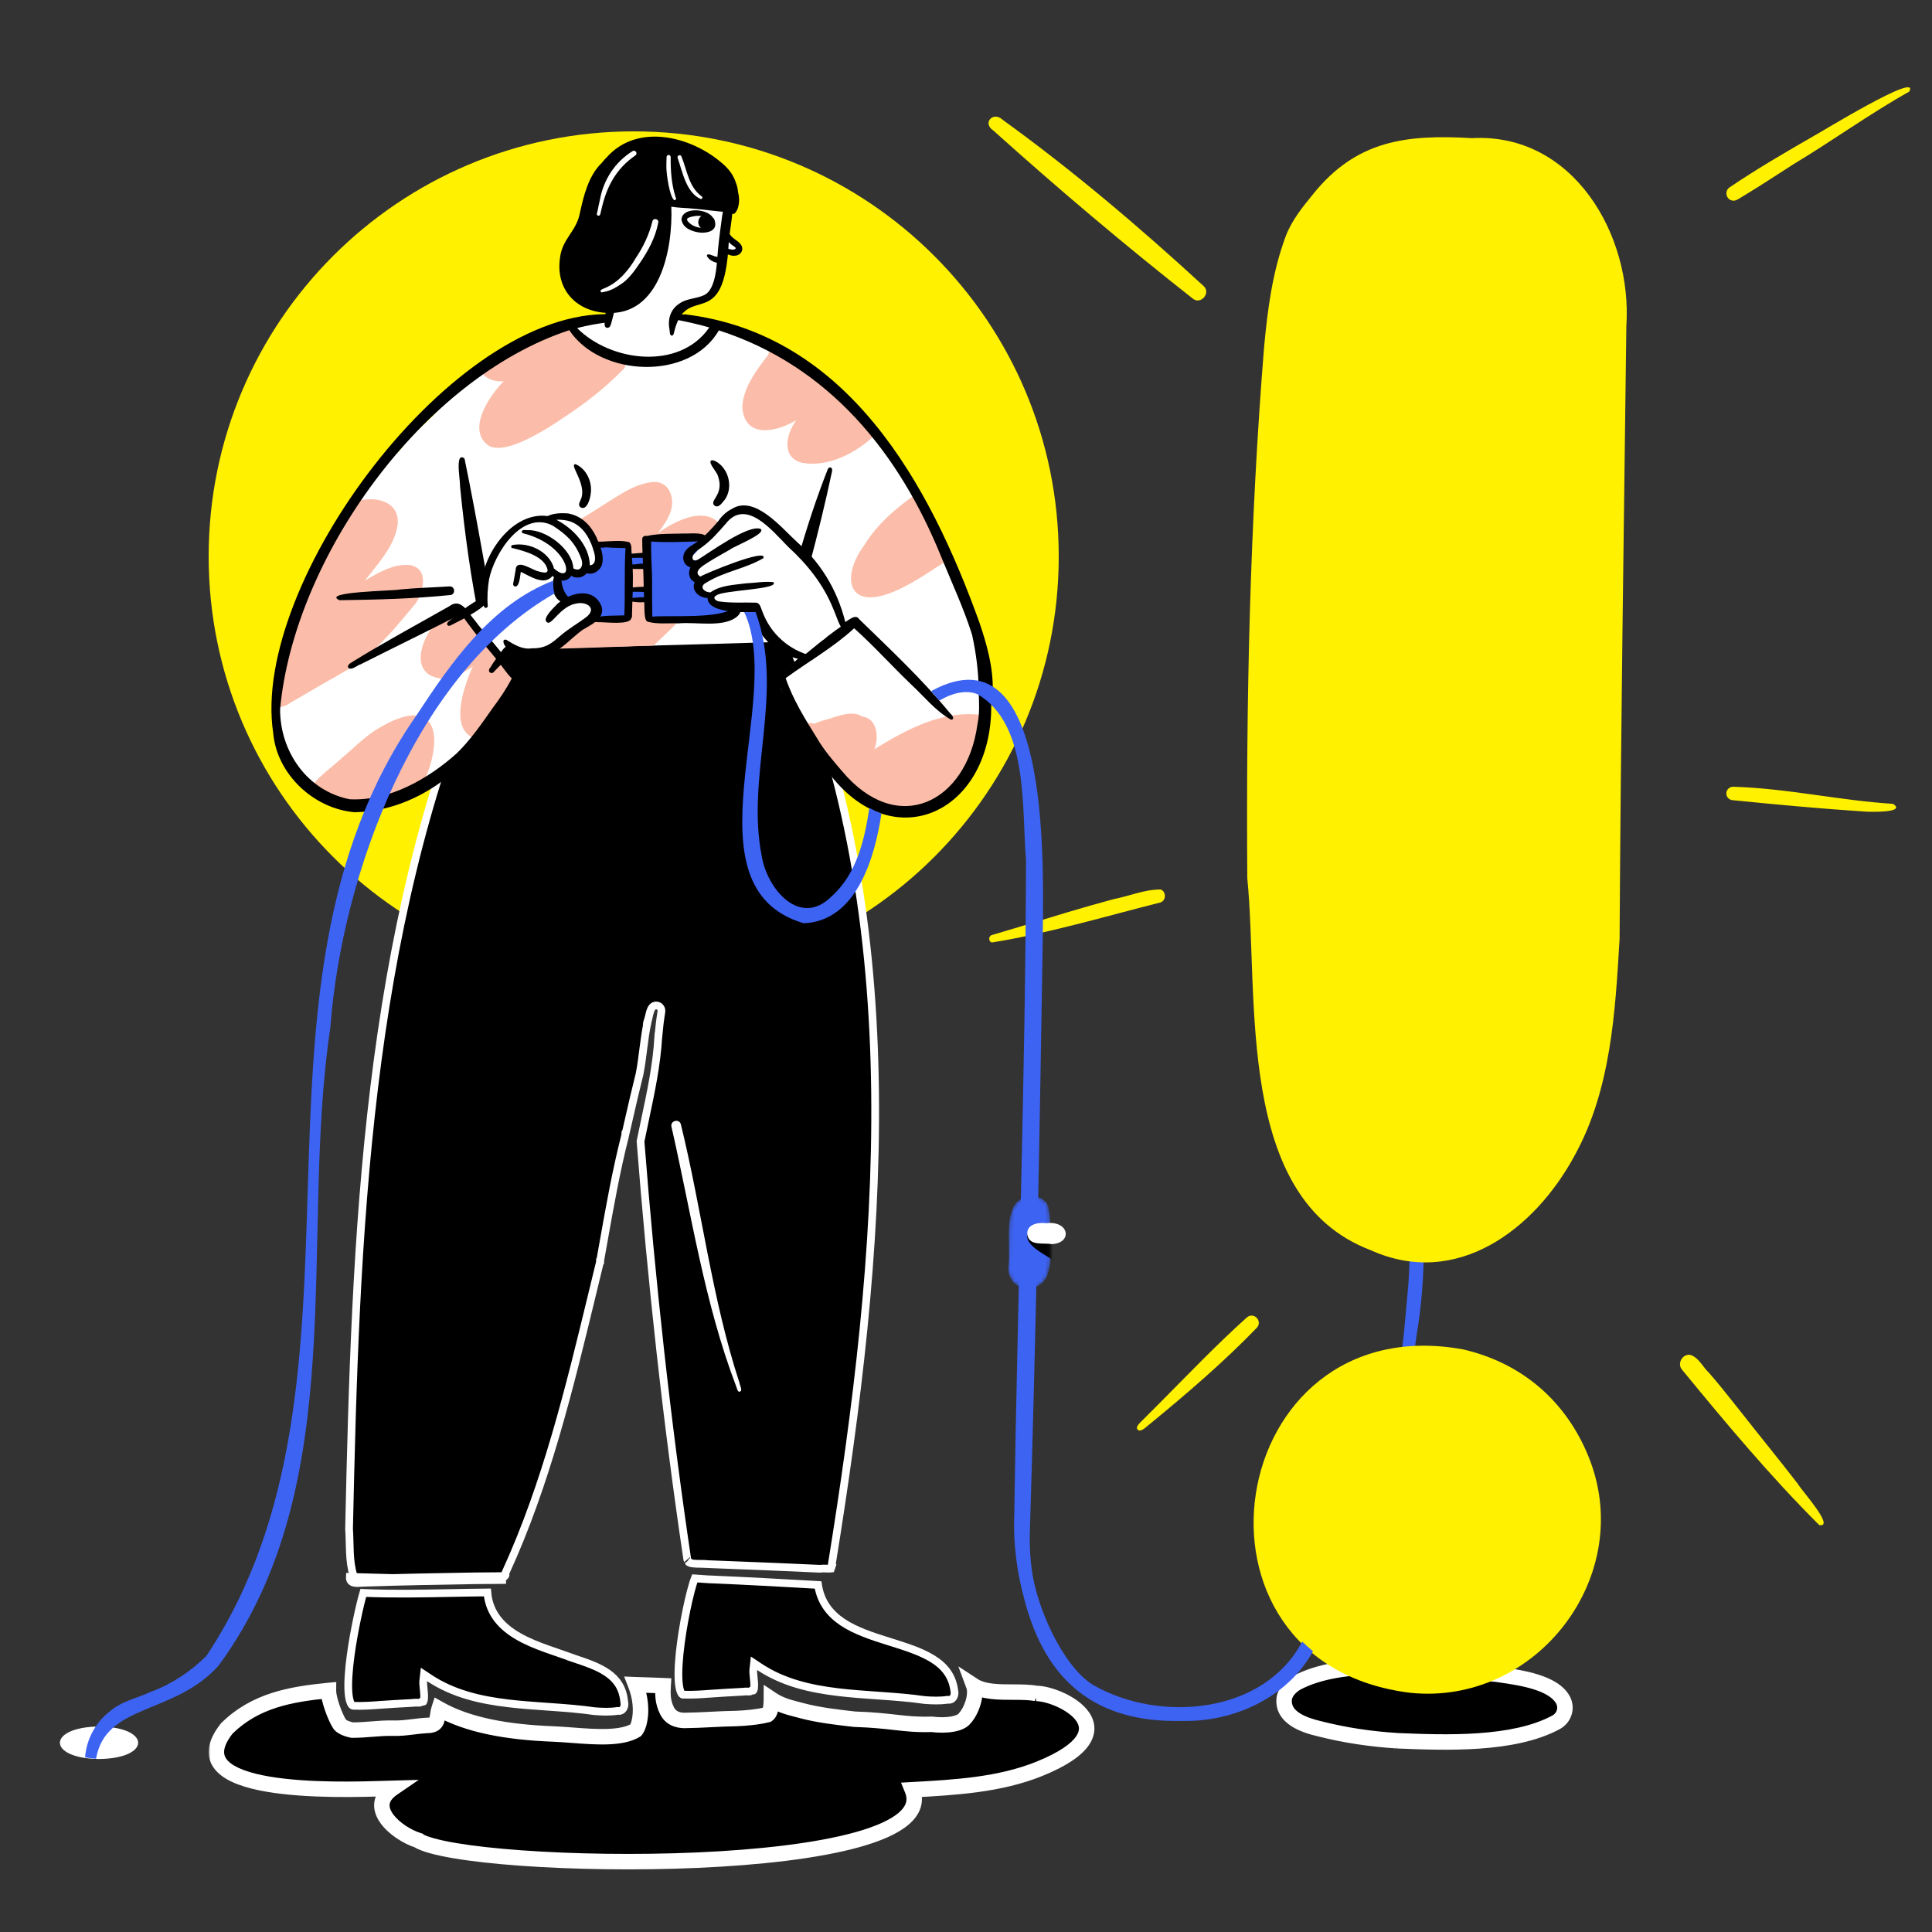 <svg width="500" height="500" viewBox="0 0 500 500" fill="none" xmlns="http://www.w3.org/2000/svg">
<rect x="0" y="0" width="500" height="500" fill="#333333" stroke="none"/>
<g clip-path="url(#clip0_20921_36687)">
<path d="M164 254C224.751 254 274 204.751 274 144C274 83.249 224.751 34 164 34C103.249 34 54 83.249 54 144C54 204.751 103.249 254 164 254Z" fill="#FFF100"/>
<mask id="path-2-outside-1_20921_36687" maskUnits="userSpaceOnUse" x="54" y="429.292" width="354" height="55" fill="black">
<rect fill="white" x="54" y="429.292" width="354" height="55"/>
<path fill-rule="evenodd" clip-rule="evenodd" d="M341.577 447.425C348.16 449.107 354.885 450.075 361.647 450.505H361.645C374.037 451.012 391.625 451.7 402.652 445.765C404.725 444.667 405.632 442.19 404.54 440.017C402.119 435.413 393.594 434.192 388.316 433.436C387.926 433.38 387.553 433.327 387.202 433.275C385.289 433.114 383.224 432.916 381.052 432.707C366.431 431.301 346.918 429.424 335.527 435.545C334.1 436.417 332.7 437.75 332.365 439.497C331.715 444.57 337.645 446.522 341.577 447.425ZM118.92 431.812H119.167C119.167 431.862 119.172 431.915 119.18 431.965L119.179 431.965C119.092 431.915 119.005 431.865 118.92 431.812ZM108.097 476.24C102.694 474.492 94.434 467.742 101.637 462.812C101.133 462.826 100.53 462.845 99.84 462.868C87.118 463.276 45.035 464.629 58.694 447.318C66.044 440.085 75.14 438.465 85 437.5C84.975 439.705 86.737 444.435 87.894 446.193C88.5 447.112 90.452 447.615 91.127 447.75C92.995 447.75 94.699 447.615 96.351 447.484C98.125 447.344 99.838 447.209 101.627 447.25C103.38 447.327 105.188 447.107 106.984 446.887C108.208 446.738 109.426 446.589 110.619 446.535C112.92 446.52 113.088 445.339 113.297 443.869C113.37 443.352 113.449 442.8 113.627 442.25C120.986 446.42 131.062 448.282 143.127 448.75C144.673 448.81 146.345 448.937 148.064 449.068L148.065 449.068C154.131 449.529 160.785 450.035 164.532 447.788C164.888 447.383 165.068 446.844 165.241 446.329L165.241 446.328C165.274 446.229 165.308 446.129 165.342 446.033C166.199 442.738 165.719 439.142 164.494 436C165.636 436.044 166.632 436.075 167.608 436.105L167.608 436.105L167.608 436.105C168.886 436.145 170.131 436.183 171.627 436.25C171.494 438.48 171.487 440.47 172.627 442.75C173.627 444.75 175.547 445.24 177.127 445.25C179.54 445.226 181.773 445.112 184.01 444.999C186.158 444.89 188.31 444.781 190.627 444.75C193.129 444.648 196.189 444.365 198.627 443.75C199.569 443.145 199.619 440.903 199.627 439.75C201.878 441.254 203.875 441.772 206.276 442.394C206.712 442.507 207.161 442.624 207.627 442.75C211.865 443.874 216.753 444.431 221.112 444.928L221.127 444.93C225.807 445.08 228.915 445.429 231.633 445.735C234.723 446.083 237.309 446.374 241.127 446.25C245.127 446.75 248.613 446.102 249.627 444.75C251.508 442.715 252.867 438.587 252 436.25C254.519 437.897 258.406 437.907 262.126 437.917C264.293 437.923 266.403 437.929 268.152 438.258L268.152 438.258C274.5 438.26 293.641 447.788 268.982 457.77C258.676 461.942 247.113 462.58 236.131 463.185L236.094 463.187C245.462 486.28 121.142 484.327 108.099 476.245L108.097 476.24Z"/>
</mask>
<path fill-rule="evenodd" clip-rule="evenodd" d="M341.577 447.425C348.16 449.107 354.885 450.075 361.647 450.505H361.645C374.037 451.012 391.625 451.7 402.652 445.765C404.725 444.667 405.632 442.19 404.54 440.017C402.119 435.413 393.594 434.192 388.316 433.436C387.926 433.38 387.553 433.327 387.202 433.275C385.289 433.114 383.224 432.916 381.052 432.707C366.431 431.301 346.918 429.424 335.527 435.545C334.1 436.417 332.7 437.75 332.365 439.497C331.715 444.57 337.645 446.522 341.577 447.425ZM118.92 431.812H119.167C119.167 431.862 119.172 431.915 119.18 431.965L119.179 431.965C119.092 431.915 119.005 431.865 118.92 431.812ZM108.097 476.24C102.694 474.492 94.434 467.742 101.637 462.812C101.133 462.826 100.53 462.845 99.84 462.868C87.118 463.276 45.035 464.629 58.694 447.318C66.044 440.085 75.14 438.465 85 437.5C84.975 439.705 86.737 444.435 87.894 446.193C88.5 447.112 90.452 447.615 91.127 447.75C92.995 447.75 94.699 447.615 96.351 447.484C98.125 447.344 99.838 447.209 101.627 447.25C103.38 447.327 105.188 447.107 106.984 446.887C108.208 446.738 109.426 446.589 110.619 446.535C112.92 446.52 113.088 445.339 113.297 443.869C113.37 443.352 113.449 442.8 113.627 442.25C120.986 446.42 131.062 448.282 143.127 448.75C144.673 448.81 146.345 448.937 148.064 449.068L148.065 449.068C154.131 449.529 160.785 450.035 164.532 447.788C164.888 447.383 165.068 446.844 165.241 446.329L165.241 446.328C165.274 446.229 165.308 446.129 165.342 446.033C166.199 442.738 165.719 439.142 164.494 436C165.636 436.044 166.632 436.075 167.608 436.105L167.608 436.105L167.608 436.105C168.886 436.145 170.131 436.183 171.627 436.25C171.494 438.48 171.487 440.47 172.627 442.75C173.627 444.75 175.547 445.24 177.127 445.25C179.54 445.226 181.773 445.112 184.01 444.999C186.158 444.89 188.31 444.781 190.627 444.75C193.129 444.648 196.189 444.365 198.627 443.75C199.569 443.145 199.619 440.903 199.627 439.75C201.878 441.254 203.875 441.772 206.276 442.394C206.712 442.507 207.161 442.624 207.627 442.75C211.865 443.874 216.753 444.431 221.112 444.928L221.127 444.93C225.807 445.08 228.915 445.429 231.633 445.735C234.723 446.083 237.309 446.374 241.127 446.25C245.127 446.75 248.613 446.102 249.627 444.75C251.508 442.715 252.867 438.587 252 436.25C254.519 437.897 258.406 437.907 262.126 437.917C264.293 437.923 266.403 437.929 268.152 438.258L268.152 438.258C274.5 438.26 293.641 447.788 268.982 457.77C258.676 461.942 247.113 462.58 236.131 463.185L236.094 463.187C245.462 486.28 121.142 484.327 108.099 476.245L108.097 476.24Z" fill="black"/>
<path d="M361.647 450.505V452.505L361.774 448.509L361.647 450.505ZM341.577 447.425L342.073 445.487L342.049 445.481L342.025 445.475L341.577 447.425ZM361.645 450.505V448.505L361.563 452.503L361.645 450.505ZM402.652 445.765L401.716 443.997L401.704 444.004L402.652 445.765ZM404.54 440.017L406.327 439.119L406.318 439.103L406.31 439.087L404.54 440.017ZM388.316 433.436L388.032 435.416V435.416L388.316 433.436ZM387.202 433.275L387.495 431.296L387.433 431.287L387.369 431.282L387.202 433.275ZM381.052 432.707L380.861 434.698L381.052 432.707ZM335.527 435.545L334.581 433.783L334.532 433.809L334.484 433.838L335.527 435.545ZM332.365 439.497L330.401 439.121L330.389 439.182L330.381 439.243L332.365 439.497ZM119.167 431.812H121.167V429.812H119.167V431.812ZM118.92 431.812V429.812H111.876L117.869 433.514L118.92 431.812ZM119.18 431.965L118.204 433.711L121.762 435.7L121.157 431.668L119.18 431.965ZM119.179 431.965L118.187 433.701L118.195 433.706L118.204 433.711L119.179 431.965ZM101.637 462.812L102.766 464.463L108.364 460.631L101.583 460.813L101.637 462.812ZM108.097 476.24L109.886 475.346L109.51 474.595L108.712 474.337L108.097 476.24ZM99.84 462.868L99.905 464.867H99.905L99.84 462.868ZM58.694 447.318L57.291 445.892L57.202 445.98L57.124 446.079L58.694 447.318ZM85 437.5L87 437.523L87.025 435.292L84.805 435.51L85 437.5ZM87.894 446.193L86.224 447.293L87.894 446.193ZM91.127 447.75L90.735 449.711L90.929 449.75H91.127V447.75ZM96.351 447.484L96.193 445.491H96.193L96.351 447.484ZM101.627 447.25L101.715 445.252L101.694 445.251L101.673 445.251L101.627 447.25ZM106.984 446.887L107.227 448.872L106.984 446.887ZM110.619 446.535L110.607 444.535L110.568 444.535L110.529 444.537L110.619 446.535ZM113.297 443.869L115.277 444.151V444.151L113.297 443.869ZM113.627 442.25L114.613 440.51L112.479 439.301L111.724 441.634L113.627 442.25ZM143.127 448.75L143.204 446.752L143.127 448.75ZM148.064 449.068L148.231 447.075L148.223 447.074L148.216 447.074L148.064 449.068ZM148.065 449.068L147.898 451.061L147.906 451.062L147.913 451.062L148.065 449.068ZM164.532 447.788L165.561 449.502L165.827 449.343L166.033 449.109L164.532 447.788ZM165.241 446.329L167.137 446.964L167.169 446.87L167.191 446.774L165.241 446.329ZM165.241 446.328L163.345 445.693L163.313 445.787L163.291 445.883L165.241 446.328ZM165.342 446.033L167.229 446.696L167.256 446.617L167.277 446.536L165.342 446.033ZM164.494 436L164.572 434.002L161.522 433.883L162.631 436.726L164.494 436ZM167.608 436.105L167.546 438.104L167.556 438.105L167.566 438.105L167.608 436.105ZM167.608 436.105L167.691 434.107L167.67 434.106L167.649 434.106L167.608 436.105ZM167.608 436.105L167.524 438.104L167.535 438.104L167.546 438.104L167.608 436.105ZM171.627 436.25L173.623 436.369L173.744 434.342L171.716 434.252L171.627 436.25ZM172.627 442.75L170.838 443.644V443.644L172.627 442.75ZM177.127 445.25L177.114 447.25L177.131 447.25L177.147 447.25L177.127 445.25ZM184.01 444.999L184.112 446.996L184.01 444.999ZM190.627 444.75L190.653 446.75L190.681 446.749L190.709 446.748L190.627 444.75ZM198.627 443.75L199.116 445.689L199.433 445.609L199.707 445.433L198.627 443.75ZM199.627 439.75L200.738 438.087L197.651 436.024L197.627 439.737L199.627 439.75ZM206.276 442.394L205.774 444.33L205.774 444.33L206.276 442.394ZM207.627 442.75L207.104 444.68L207.114 444.683L207.627 442.75ZM221.112 444.928L221.339 442.941L221.339 442.941L221.112 444.928ZM221.127 444.93L220.9 446.917L220.981 446.926L221.063 446.929L221.127 444.93ZM231.633 445.735L231.857 443.748L231.633 445.735ZM241.127 446.25L241.375 444.265L241.219 444.246L241.062 444.251L241.127 446.25ZM249.627 444.75L248.158 443.392L248.089 443.468L248.027 443.55L249.627 444.75ZM252 436.25L253.094 434.576L248.014 431.254L250.125 436.946L252 436.25ZM262.126 437.917L262.121 439.917L262.126 437.917ZM268.152 438.258L267.782 440.223L269.403 436.698L268.152 438.258ZM268.152 438.258L268.153 436.258L262.459 436.255L266.9 439.818L268.152 438.258ZM268.982 457.77L269.732 459.624L268.982 457.77ZM236.131 463.185L236.241 465.182H236.241L236.131 463.185ZM236.094 463.187L235.984 461.191L233.188 461.345L234.241 463.939L236.094 463.187ZM108.099 476.245L106.31 477.139L106.564 477.646L107.046 477.945L108.099 476.245ZM361.774 448.509C355.117 448.086 348.517 447.134 342.073 445.487L341.082 449.363C347.803 451.08 354.653 452.064 361.52 452.501L361.774 448.509ZM361.645 452.505H361.647V448.505H361.645V452.505ZM401.704 444.004C396.566 446.769 389.751 448.056 382.522 448.556C375.324 449.053 367.936 448.761 361.727 448.507L361.563 452.503C367.746 452.756 375.348 453.061 382.798 452.546C390.219 452.033 397.711 450.695 403.6 447.526L401.704 444.004ZM402.753 440.916C403.326 442.055 402.889 443.376 401.716 443.997L403.588 447.532C406.56 445.958 407.939 442.325 406.327 439.119L402.753 440.916ZM388.032 435.416C390.698 435.797 393.986 436.273 396.898 437.191C399.907 438.139 401.953 439.394 402.77 440.948L406.31 439.087C404.706 436.036 401.279 434.378 398.1 433.376C394.825 432.343 391.212 431.83 388.599 431.456L388.032 435.416ZM386.909 435.253C387.266 435.306 387.643 435.36 388.032 435.416L388.599 431.456C388.208 431.4 387.841 431.348 387.495 431.296L386.909 435.253ZM380.861 434.698C383.03 434.906 385.107 435.106 387.035 435.268L387.369 431.282C385.47 431.123 383.419 430.925 381.244 430.716L380.861 434.698ZM336.474 437.307C341.734 434.48 349.062 433.422 357.108 433.303C365.108 433.185 373.531 433.993 380.861 434.698L381.244 430.716C373.952 430.015 365.308 429.181 357.048 429.304C348.835 429.425 340.711 430.489 334.581 433.783L336.474 437.307ZM334.329 439.874C334.507 438.947 335.328 438.011 336.57 437.251L334.484 433.838C332.872 434.824 330.893 436.553 330.401 439.121L334.329 439.874ZM342.025 445.475C340.098 445.033 337.926 444.381 336.345 443.35C334.837 442.366 334.155 441.263 334.349 439.752L330.381 439.243C329.925 442.804 331.882 445.214 334.16 446.7C336.365 448.139 339.124 448.914 341.13 449.374L342.025 445.475ZM119.167 429.812H118.92V433.812H119.167V429.812ZM121.157 431.668C121.159 431.68 121.161 431.697 121.163 431.719C121.165 431.74 121.167 431.772 121.167 431.812H117.167C117.167 431.988 117.184 432.144 117.202 432.262L121.157 431.668ZM118.204 433.711L118.204 433.711L120.155 430.219L120.155 430.219L118.204 433.711ZM117.869 433.514C117.987 433.588 118.105 433.654 118.187 433.701L120.172 430.228C120.079 430.175 120.022 430.142 119.971 430.111L117.869 433.514ZM100.507 461.162C98.381 462.617 97.099 464.426 96.861 466.518C96.629 468.551 97.437 470.408 98.524 471.898C100.667 474.836 104.476 477.171 107.481 478.143L108.712 474.337C106.314 473.561 103.292 471.648 101.756 469.541C101.003 468.509 100.758 467.645 100.835 466.971C100.905 466.356 101.291 465.473 102.766 464.463L100.507 461.162ZM99.905 464.867C100.596 464.844 101.193 464.825 101.69 464.812L101.583 460.813C101.073 460.827 100.464 460.846 99.776 460.869L99.905 464.867ZM57.124 446.079C55.29 448.403 54.201 450.645 54.025 452.811C53.841 455.074 54.675 456.988 56.133 458.498C57.535 459.949 59.493 461.015 61.653 461.826C63.835 462.644 66.363 463.253 69.038 463.709C79.677 465.524 93.588 465.07 99.905 464.867L99.776 460.869C93.371 461.074 79.879 461.501 69.71 459.766C67.184 459.335 64.922 458.78 63.059 458.081C61.173 457.373 59.831 456.569 59.01 455.718C58.245 454.926 57.933 454.109 58.012 453.135C58.099 452.063 58.683 450.56 60.264 448.556L57.124 446.079ZM84.805 435.51C74.903 436.479 65.174 438.135 57.291 445.892L60.097 448.743C66.914 442.035 75.377 440.451 85.195 439.49L84.805 435.51ZM89.564 445.092C89.12 444.418 88.455 442.977 87.893 441.359C87.319 439.702 86.992 438.252 87 437.523L83 437.477C82.983 438.953 83.525 440.971 84.114 442.67C84.717 444.407 85.511 446.21 86.224 447.293L89.564 445.092ZM91.519 445.789C91.258 445.737 90.725 445.606 90.223 445.407C89.974 445.308 89.776 445.209 89.639 445.121C89.487 445.023 89.504 445 89.564 445.092L86.224 447.293C86.895 448.312 88.064 448.853 88.746 449.124C89.54 449.44 90.321 449.628 90.735 449.711L91.519 445.789ZM96.193 445.491C94.534 445.622 92.904 445.75 91.127 445.75V449.75C93.085 449.75 94.864 449.608 96.509 449.478L96.193 445.491ZM101.673 445.251C99.766 445.206 97.952 445.352 96.193 445.491L96.509 449.478C98.297 449.337 99.91 449.211 101.581 449.249L101.673 445.251ZM106.742 444.902C104.913 445.125 103.274 445.321 101.715 445.252L101.539 449.248C103.487 449.334 105.462 449.088 107.227 448.872L106.742 444.902ZM110.529 444.537C109.246 444.595 107.951 444.754 106.742 444.902L107.227 448.872C108.465 448.721 109.606 448.583 110.709 448.533L110.529 444.537ZM111.317 443.588C111.261 443.981 111.225 444.217 111.176 444.409C111.131 444.589 111.102 444.603 111.135 444.559C111.188 444.487 111.251 444.456 111.242 444.46C111.202 444.476 111.024 444.532 110.607 444.535L110.632 448.535C112.11 448.526 113.471 448.126 114.351 446.937C115.068 445.967 115.194 444.733 115.277 444.151L111.317 443.588ZM111.724 441.634C111.485 442.373 111.387 443.093 111.317 443.588L115.277 444.151C115.354 443.612 115.413 443.227 115.53 442.866L111.724 441.634ZM143.204 446.752C131.243 446.288 121.553 444.443 114.613 440.51L112.641 443.99C120.419 448.398 130.881 450.277 143.049 450.749L143.204 446.752ZM148.216 447.074C146.505 446.944 144.794 446.813 143.204 446.752L143.049 450.749C144.551 450.807 146.185 450.931 147.913 451.062L148.216 447.074ZM148.231 447.075L148.231 447.075L147.898 451.061L147.898 451.061L148.231 447.075ZM163.503 446.073C162.08 446.926 159.906 447.351 157.101 447.445C154.341 447.537 151.275 447.306 148.216 447.074L147.913 451.062C150.921 451.291 154.215 451.544 157.235 451.443C160.211 451.343 163.236 450.897 165.561 449.502L163.503 446.073ZM163.345 445.693C163.253 445.967 163.194 446.139 163.128 446.286C163.066 446.425 163.031 446.466 163.031 446.466L166.033 449.109C166.703 448.348 166.992 447.397 167.137 446.964L163.345 445.693ZM163.291 445.883L163.291 445.883L167.191 446.774L167.191 446.774L163.291 445.883ZM163.455 445.369C163.415 445.483 163.377 445.596 163.345 445.693L167.137 446.964C167.172 446.861 167.2 446.776 167.229 446.696L163.455 445.369ZM162.631 436.726C163.744 439.583 164.132 442.74 163.406 445.529L167.277 446.536C168.266 442.735 167.694 438.702 166.358 435.274L162.631 436.726ZM167.669 434.106C166.693 434.076 165.705 434.046 164.572 434.002L164.417 437.998C165.567 438.043 166.57 438.074 167.546 438.104L167.669 434.106ZM167.649 434.106L167.649 434.106L167.566 438.105L167.566 438.105L167.649 434.106ZM167.691 434.107L167.691 434.107L167.524 438.104L167.524 438.104L167.691 434.107ZM171.716 434.252C170.205 434.185 168.948 434.146 167.67 434.106L167.546 438.104C168.825 438.144 170.057 438.182 171.538 438.248L171.716 434.252ZM174.416 441.856C173.521 440.066 173.495 438.523 173.623 436.369L169.63 436.131C169.493 438.437 169.452 440.873 170.838 443.644L174.416 441.856ZM177.14 443.25C175.898 443.242 174.927 442.878 174.416 441.856L170.838 443.644C172.327 446.622 175.196 447.238 177.114 447.25L177.14 443.25ZM183.909 443.001C181.667 443.115 179.473 443.226 177.107 443.25L177.147 447.25C179.607 447.225 181.879 447.11 184.112 446.996L183.909 443.001ZM190.601 442.75C188.24 442.781 186.053 442.893 183.909 443.001L184.112 446.996C186.264 446.887 188.379 446.78 190.653 446.75L190.601 442.75ZM198.138 441.811C195.898 442.376 192.997 442.651 190.545 442.752L190.709 446.748C193.262 446.644 196.481 446.354 199.116 445.689L198.138 441.811ZM197.627 439.737C197.623 440.313 197.607 441.018 197.505 441.624C197.454 441.926 197.395 442.122 197.348 442.229C197.294 442.351 197.323 442.211 197.547 442.067L199.707 445.433C200.402 444.987 200.79 444.339 201.012 443.835C201.239 443.315 201.369 442.765 201.45 442.287C201.61 441.332 201.623 440.34 201.627 439.763L197.627 439.737ZM206.778 440.458C204.371 439.834 202.677 439.383 200.738 438.087L198.516 441.413C201.079 443.126 203.38 443.71 205.774 444.33L206.778 440.458ZM208.15 440.82C207.672 440.69 207.212 440.571 206.778 440.458L205.774 444.33C206.211 444.444 206.65 444.557 207.104 444.68L208.15 440.82ZM221.339 442.941C216.947 442.44 212.21 441.896 208.14 440.817L207.114 444.683C211.519 445.851 216.56 446.422 220.885 446.915L221.339 442.941ZM221.354 442.943L221.339 442.941L220.885 446.915L220.9 446.917L221.354 442.943ZM231.857 443.748C229.125 443.44 225.953 443.083 221.191 442.931L221.063 446.929C225.662 447.076 228.706 447.418 231.41 447.723L231.857 443.748ZM241.062 444.251C237.399 444.37 234.935 444.094 231.857 443.748L231.41 447.723C234.511 448.072 237.219 448.378 241.192 448.249L241.062 444.251ZM248.027 443.55C248.045 443.526 247.96 443.642 247.602 443.806C247.262 443.961 246.777 444.112 246.144 444.226C244.879 444.453 243.213 444.495 241.375 444.265L240.879 448.235C243.041 448.505 245.118 448.473 246.85 448.163C247.715 448.008 248.541 447.775 249.265 447.444C249.971 447.121 250.702 446.65 251.227 445.95L248.027 443.55ZM250.125 436.946C250.339 437.523 250.342 438.639 249.926 440.047C249.524 441.405 248.843 442.652 248.158 443.392L251.095 446.108C252.292 444.814 253.23 442.979 253.762 441.18C254.279 439.431 254.528 437.315 253.875 435.554L250.125 436.946ZM262.131 435.917C260.246 435.912 258.465 435.905 256.85 435.712C255.227 435.517 253.98 435.155 253.094 434.576L250.906 437.924C252.539 438.992 254.495 439.458 256.375 439.683C258.264 439.909 260.286 439.912 262.121 439.917L262.131 435.917ZM268.522 436.292C266.555 435.922 264.243 435.923 262.131 435.917L262.121 439.917C264.343 439.923 266.251 439.935 267.782 440.223L268.522 436.292ZM266.9 439.818L266.901 439.818L269.403 436.698L269.403 436.697L266.9 439.818ZM269.732 459.624C275.997 457.088 279.882 454.437 281.798 451.641C282.787 450.197 283.271 448.683 283.229 447.154C283.187 445.64 282.633 444.288 281.842 443.138C280.3 440.895 277.709 439.202 275.257 438.084C272.801 436.964 270.123 436.258 268.153 436.258L268.151 440.258C269.355 440.258 271.45 440.744 273.598 441.723C275.749 442.704 277.593 444.017 278.547 445.405C279.004 446.07 279.214 446.688 279.23 447.266C279.246 447.829 279.083 448.526 278.498 449.38C277.266 451.178 274.297 453.461 268.231 455.916L269.732 459.624ZM236.241 465.182C247.157 464.58 259.065 463.942 269.732 459.624L268.231 455.916C258.287 459.942 247.068 460.579 236.021 461.189L236.241 465.182ZM236.204 465.184L236.241 465.182L236.021 461.189L235.984 461.191L236.204 465.184ZM107.046 477.945C108.104 478.601 109.572 479.143 111.252 479.611C112.966 480.088 115.039 480.526 117.395 480.924C122.109 481.72 128.066 482.375 134.775 482.857C148.196 483.821 164.743 484.102 180.588 483.405C196.402 482.709 211.653 481.033 222.418 478.033C227.763 476.543 232.245 474.664 235.111 472.236C236.567 471.004 237.703 469.549 238.249 467.836C238.807 466.087 238.687 464.259 237.948 462.436L234.241 463.939C234.672 465.002 234.679 465.866 234.438 466.621C234.186 467.413 233.599 468.275 232.526 469.184C230.336 471.038 226.54 472.732 221.344 474.18C211.026 477.056 196.139 478.717 180.413 479.409C164.718 480.1 148.326 479.82 135.061 478.867C128.427 478.39 122.606 477.747 118.061 476.98C115.787 476.596 113.861 476.185 112.326 475.757C110.756 475.32 109.724 474.899 109.153 474.545L107.046 477.945ZM106.308 477.134L106.31 477.139L109.888 475.351L109.886 475.346L106.308 477.134Z" fill="white" mask="url(#path-2-outside-1_20921_36687)"/>
<path d="M91.656 441.466L91.61 441.464L91.564 441.467C91.4 441.477 91.295 441.441 91.205 441.38C91.1 441.311 90.964 441.172 90.821 440.903C90.524 440.345 90.303 439.43 90.196 438.158C89.983 435.641 90.244 432.152 90.741 428.466C91.636 421.835 93.257 414.837 94.023 412.246C101.487 412.565 108.987 412.42 116.447 412.276C119.685 412.213 122.914 412.151 126.13 412.126C126.605 417.717 130.072 421.189 134.332 423.6C136.574 424.869 139.064 425.863 141.501 426.737C142.555 427.116 143.581 427.465 144.576 427.805C145.694 428.186 146.774 428.554 147.813 428.935V428.962L148.495 429.191L148.578 429.219C151.789 430.295 154.858 431.324 157.237 432.985C159.57 434.615 161.214 436.839 161.54 440.382L161.547 440.455L161.564 440.526C161.708 441.12 161.583 441.762 161.274 442.211C160.988 442.625 160.557 442.873 159.95 442.8L159.819 442.784L159.688 442.803C157.801 443.075 155.862 443.007 153.874 442.856C150.242 442.327 146.505 442.039 142.774 441.775C142.378 441.747 141.983 441.719 141.587 441.691C138.231 441.456 134.887 441.221 131.589 440.831C124.218 439.959 117.196 438.319 111.09 434.255L109.724 433.346L109.542 434.976C109.483 435.503 109.554 436.222 109.619 436.856C109.625 436.918 109.631 436.98 109.637 437.042C109.702 437.672 109.766 438.304 109.777 438.892C109.789 439.563 109.724 440.019 109.61 440.274C109.561 440.382 109.523 440.406 109.522 440.408C109.519 440.409 109.512 440.414 109.493 440.419C109.473 440.424 109.433 440.432 109.365 440.43L109.036 440.423L108.767 440.613C108.746 440.628 108.659 440.674 108.29 440.667C108.207 440.665 108.123 440.662 108.026 440.658L108.019 440.658C107.922 440.654 107.812 440.649 107.702 440.648C107.504 440.645 107.262 440.65 107.01 440.693C106.81 440.706 106.609 440.718 106.409 440.731C104.969 440.82 103.538 440.909 102.106 440.974L102.1 440.974C100.942 441.033 99.807 441.116 98.686 441.198C96.317 441.373 94.006 441.543 91.656 441.466Z" fill="black" stroke="white" stroke-width="2"/>
<path d="M246.963 437.524L246.97 437.58L246.983 437.635C247.126 438.229 247.001 438.871 246.691 439.32C246.405 439.734 245.973 439.982 245.366 439.91L245.235 439.894L245.105 439.913C243.218 440.185 241.279 440.118 239.291 439.966C235.659 439.437 231.922 439.149 228.191 438.885C227.795 438.857 227.399 438.829 227.003 438.801C223.647 438.566 220.303 438.331 217.005 437.941C209.633 437.069 202.611 435.43 196.507 431.365L195.139 430.455L194.959 432.088C194.901 432.613 194.972 433.332 195.037 433.966C195.043 434.026 195.049 434.086 195.055 434.146C195.12 434.778 195.185 435.412 195.196 436.002C195.208 436.672 195.144 437.129 195.029 437.384C194.98 437.491 194.943 437.516 194.941 437.518L194.941 437.518C194.938 437.52 194.931 437.524 194.913 437.529C194.893 437.535 194.852 437.542 194.784 437.541L194.455 437.533L194.187 437.723C194.165 437.738 194.078 437.784 193.709 437.777C193.627 437.776 193.542 437.772 193.445 437.768L193.438 437.768C193.342 437.764 193.232 437.76 193.121 437.758C192.923 437.755 192.681 437.76 192.43 437.803C192.229 437.816 192.029 437.828 191.828 437.841C190.388 437.93 188.958 438.019 187.525 438.084L187.52 438.084C186.36 438.143 185.224 438.226 184.101 438.309C181.733 438.483 179.425 438.653 177.075 438.576L176.985 438.573L176.895 438.586C176.746 438.609 176.67 438.581 176.61 438.543C176.531 438.494 176.405 438.376 176.264 438.107C175.971 437.548 175.75 436.602 175.644 435.273C175.435 432.648 175.7 428.975 176.216 425.113C176.73 421.266 177.483 417.294 178.222 414.099C178.591 412.501 178.955 411.106 179.281 410.024C179.483 409.353 179.66 408.839 179.803 408.48C180.347 408.514 180.893 408.555 181.447 408.596C181.565 408.605 181.683 408.614 181.802 408.623C182.669 408.688 183.555 408.75 184.447 408.777L184.447 408.78L184.447 408.78C184.509 408.782 184.586 408.784 184.667 408.785C193.256 409.141 201.847 409.627 210.445 410.113C210.867 410.137 211.288 410.161 211.71 410.184C212.404 414.651 214.823 417.648 218.058 419.818C221.436 422.083 225.741 423.472 229.884 424.772C230.039 424.821 230.193 424.869 230.348 424.918C234.391 426.186 238.251 427.396 241.275 429.251C244.356 431.141 246.478 433.645 246.963 437.524Z" fill="black" stroke="white" stroke-width="2"/>
<path d="M122.741 408.963C113.241 409.12 103.738 409.288 94.243 409.613C94.022 409.616 93.775 409.633 93.514 409.651C92.14 409.745 90.426 409.862 90.533 408.088L122.741 408.963ZM122.741 408.963C125.481 408.93 128.221 408.905 130.958 408.893L122.741 408.963ZM177.867 403.551C172.542 367.776 168.578 331.398 165.766 295.388C166.144 293.502 166.546 291.612 166.949 289.715C168.446 282.671 169.96 275.542 170.376 268.261L170.377 268.261C170.576 266.091 170.818 263.938 171.17 261.808L171.175 261.778L171.178 261.748C171.261 260.948 170.622 260.123 169.67 260.217L169.623 260.222L169.576 260.231C169.188 260.307 168.932 260.544 168.789 260.714C168.64 260.89 168.533 261.088 168.456 261.258C168.299 261.599 168.181 262.008 168.088 262.375C168.007 262.695 167.935 263.029 167.873 263.313C167.863 263.361 167.853 263.407 167.843 263.452C167.768 263.798 167.721 263.994 167.691 264.076L168.036 264.201L167.671 264.123L167.658 264.181C167.637 264.27 167.615 264.368 167.595 264.465L167.596 264.466C167.102 266.723 166.8 269.004 166.515 271.244C166.494 271.409 166.473 271.573 166.452 271.738C166.185 273.839 165.924 275.901 165.525 277.936C164.514 281.937 163.594 285.963 162.678 289.976C162.382 291.271 162.087 292.564 161.789 293.855L161.786 293.854L161.785 293.862L161.742 294.058L161.734 294.092C159.445 303.108 157.818 312.268 156.199 321.384C155.911 323.006 155.623 324.627 155.332 326.245L155.333 326.246L155.333 326.246L155.333 326.248L155.332 326.249L155.332 326.25L155.332 326.251L155.332 326.252L155.332 326.253L155.332 326.254L155.331 326.255L155.331 326.256L155.331 326.257L155.331 326.258L155.331 326.259L155.331 326.26L155.33 326.261L155.33 326.263L155.33 326.264L155.33 326.265L155.33 326.266L155.329 326.267L155.329 326.268L155.329 326.269L155.329 326.27L155.329 326.271L155.329 326.272L155.328 326.273L155.328 326.274L155.328 326.275L155.328 326.276L155.328 326.277L155.328 326.279L155.327 326.28L155.327 326.281L155.327 326.282L155.327 326.283L155.327 326.284L155.326 326.285L155.326 326.286L155.326 326.287L155.326 326.288L155.326 326.289L155.326 326.29L155.325 326.291L155.325 326.292L155.325 326.294L155.325 326.295L155.325 326.296L155.325 326.297L155.324 326.298L155.324 326.299L155.324 326.3L155.324 326.301L155.324 326.302L155.323 326.303L155.323 326.304L155.323 326.305L155.323 326.306L155.323 326.307L155.323 326.308L155.322 326.31L155.322 326.311L155.322 326.312L155.322 326.313L155.322 326.314L155.322 326.315L155.321 326.316L155.321 326.317L155.321 326.318L155.321 326.319L155.321 326.32L155.321 326.321L155.32 326.322L155.32 326.323L155.32 326.325L155.32 326.326L155.32 326.327L155.319 326.328L155.319 326.329L155.319 326.33L155.319 326.331L155.319 326.332L155.319 326.333L155.318 326.334L155.318 326.335L155.318 326.336L155.318 326.337L155.318 326.338L155.318 326.339L155.317 326.341L155.317 326.342L155.317 326.343L155.317 326.344L155.317 326.345L155.316 326.346L155.316 326.347L155.316 326.348L155.316 326.349L155.316 326.35L155.316 326.351L155.315 326.352L155.315 326.353L155.315 326.354L155.315 326.356L155.315 326.357L155.315 326.358L155.314 326.359L155.314 326.36L155.314 326.361L155.314 326.362L155.314 326.363L155.313 326.364L155.313 326.365L155.313 326.366L155.313 326.367L155.313 326.368L155.313 326.369L155.312 326.371L155.312 326.372L155.312 326.373L155.312 326.374L155.312 326.375L155.312 326.376L155.311 326.377L155.311 326.378L155.311 326.379L155.311 326.38L155.311 326.381L155.31 326.382L155.31 326.383L155.31 326.384L155.31 326.385L155.31 326.387L155.31 326.388L155.309 326.389L155.309 326.39L155.309 326.391L155.309 326.392L155.309 326.393L155.309 326.394L155.308 326.395L155.308 326.396L155.308 326.397L155.308 326.398L155.308 326.399L155.307 326.4L155.307 326.402L155.307 326.403L155.307 326.404L155.307 326.405L155.307 326.406L155.306 326.407L155.306 326.408L155.306 326.409L155.306 326.41L155.306 326.411L155.306 326.412L155.305 326.413L155.305 326.414L155.305 326.415L155.305 326.416L155.305 326.418L155.305 326.419L155.304 326.42L155.304 326.421L155.304 326.422L155.304 326.423L155.304 326.424L155.303 326.425L155.303 326.426L155.303 326.427L155.303 326.428L155.303 326.429L155.303 326.43L155.302 326.431L155.302 326.433L155.302 326.434L155.302 326.435L155.302 326.436L155.302 326.437L155.301 326.438L155.301 326.439L155.301 326.44L155.301 326.441L155.301 326.442L155.3 326.443L155.3 326.444L155.3 326.445L155.3 326.446L155.3 326.447L155.3 326.449L155.299 326.45L155.299 326.451L155.299 326.452L155.299 326.453L155.299 326.454L155.299 326.455L155.298 326.456L155.298 326.457L155.298 326.458L155.298 326.459L155.298 326.46L155.297 326.461L155.297 326.462L155.297 326.464L155.297 326.465L155.297 326.466L155.297 326.467L155.296 326.468L155.296 326.469L155.296 326.47L155.296 326.471L155.296 326.472L155.296 326.473L155.295 326.474L155.295 326.475L155.295 326.476L155.295 326.477L155.295 326.479L155.294 326.48L155.294 326.481L155.294 326.482L155.294 326.483L155.294 326.484L155.294 326.485L155.293 326.486L155.293 326.487L155.293 326.488L155.293 326.489L155.293 326.49L155.293 326.491L155.292 326.492L155.292 326.493L155.292 326.495L155.292 326.496L155.292 326.497L155.292 326.498L155.291 326.499L155.291 326.5L155.291 326.501L155.291 326.502L155.291 326.503L155.29 326.504L155.29 326.505L155.29 326.506L155.29 326.507L155.29 326.508L155.29 326.51L155.289 326.511L155.289 326.512L155.289 326.513L155.289 326.514L155.289 326.515L155.289 326.516L155.288 326.517L155.288 326.518L155.288 326.519L155.288 326.52L155.288 326.521L155.287 326.522L155.287 326.523L155.287 326.524L155.287 326.526L155.287 326.527L155.287 326.528L155.286 326.529L155.286 326.53L155.286 326.531L155.286 326.532L155.286 326.533L155.286 326.534L155.285 326.535L155.285 326.536L155.285 326.537L155.285 326.538L155.285 326.539L155.284 326.541L155.284 326.542L155.284 326.543L155.284 326.544L155.284 326.545L155.284 326.546L155.283 326.547L155.283 326.548L155.283 326.549L155.283 326.55L155.283 326.551L155.283 326.552L155.282 326.553L155.282 326.554L155.282 326.555L155.282 326.557L155.282 326.558L155.281 326.559L155.281 326.56L155.281 326.561L155.281 326.562L155.281 326.563L155.281 326.564L155.28 326.565L155.28 326.566L155.28 326.567L155.28 326.568L155.28 326.569L155.28 326.57L155.279 326.571C154.616 329.285 153.957 332.006 153.298 334.73C147.362 359.254 141.355 384.071 130.912 406.851L130.788 407.122L130.832 407.416C130.852 407.551 130.831 407.673 130.787 407.764C130.765 407.81 130.734 407.854 130.689 407.894C128.036 407.907 125.382 407.931 122.729 407.963L122.724 407.963C113.228 408.12 103.72 408.288 94.218 408.613C93.975 408.617 93.678 408.637 93.402 408.656C93.261 408.665 93.126 408.674 93.006 408.681C92.596 408.703 92.25 408.704 91.973 408.661C91.691 408.617 91.603 408.545 91.586 408.527C91.581 408.522 91.568 408.508 91.555 408.465C91.54 408.417 91.521 408.319 91.532 408.148L91.543 407.961L91.486 407.783C90.89 405.918 90.666 403.94 90.562 401.874C90.517 400.969 90.494 400.06 90.472 399.138C90.469 399.008 90.466 398.877 90.462 398.746C90.436 397.711 90.406 396.661 90.337 395.62C91.999 320.159 94.64 241.476 124.416 171.358C124.648 170.954 124.905 170.333 125.158 169.722C125.194 169.635 125.23 169.548 125.266 169.462C125.59 168.682 125.942 167.86 126.332 167.166C126.743 166.433 127.102 166.018 127.367 165.868C127.467 165.811 127.509 165.817 127.528 165.821C127.56 165.826 127.682 165.857 127.893 166.058L128.211 166.362L128.65 166.333C145.81 165.181 163.033 164.831 180.267 164.481C187.537 164.333 194.808 164.185 202.077 163.977L202.696 163.959L202.956 163.397C202.957 163.395 202.958 163.394 202.958 163.394C202.957 163.395 202.957 163.395 202.958 163.394C202.958 163.394 202.964 163.389 202.979 163.381C203.013 163.365 203.08 163.347 203.171 163.353C203.261 163.36 203.339 163.388 203.389 163.421C203.435 163.45 203.445 163.473 203.447 163.48L203.456 163.503L203.466 163.525C236.172 239.014 228.138 325.078 215.321 404.548L215.255 404.958L215.341 405.076C215.241 405.361 215.139 405.652 215.041 405.946C214.79 405.973 214.503 405.975 214.162 405.964C214.074 405.961 213.98 405.957 213.881 405.953C213.405 405.933 212.825 405.909 212.277 405.978L212.159 405.993C204.443 405.63 196.724 405.326 189.01 405.023C186.612 404.929 184.215 404.834 181.819 404.738L181.817 404.723C181.664 404.721 181.506 404.72 181.345 404.719C180.655 404.716 179.917 404.713 179.268 404.626C178.87 404.572 178.59 404.496 178.419 404.413C178.375 404.392 178.348 404.375 178.331 404.363L178.27 404.131L178.051 403.933C178.056 403.937 178.028 403.91 177.98 403.814C177.941 403.736 177.907 403.653 177.867 403.551ZM167.625 264.354L167.87 264.436L167.616 264.382C167.618 264.374 167.621 264.365 167.625 264.354ZM155.323 326.385C155.323 326.329 155.328 326.281 155.334 326.246L156.067 326.385H155.323Z" fill="black" stroke="white" stroke-width="2"/>
<path d="M191.323 360.173C190.801 360.148 190.718 359.143 190.508 358.753C182.258 337.093 178.926 314.128 173.783 291.635C173.353 290.083 175.771 289.373 176.208 290.968C181.656 313.203 184.231 336.065 191.376 357.883C191.446 358.56 192.396 360.095 191.323 360.173Z" fill="white"/>
<path d="M254.54 178.15C254.845 175.29 254.858 172.398 253.885 169.655C252.815 165.705 251.658 161.77 250.12 157.973C247.853 153.018 246.695 147.588 244 142.795C240.828 137.328 238.283 131.535 235.095 126.085C225.795 111.68 214.18 97.92 198.77 89.875C196.268 88.583 186.2 82.655 184.64 86.575C181.808 88 179.878 91 176.643 91.655C170.848 92.535 164.918 94.05 159.095 92.543C153.27 91.935 149.878 81.823 143.66 86.058C138.948 87.508 134.86 90.438 130.565 92.788C129.24 92.15 123.878 96.635 122.34 97.575C120.918 98.64 119.633 99.86 118.153 100.818C116.743 102.408 115.233 103.905 113.89 105.553C111.733 108.235 108.97 110.303 106.658 112.843C105.38 114.103 104.273 115.508 103.17 116.918C93.45 122.86 90.47 134.858 84.65 144.025C82.935 144.535 82.335 147.968 81.46 149.478C80.92 151.04 80.06 152.605 80.058 154.278C78.078 157.59 76.258 161.025 75.4 164.813C75.378 164.923 75.353 165.035 75.34 165.145C73.98 166.9 74.273 169.468 73.603 171.57C72.868 173.99 69.765 183.508 72.07 184.968C69.628 200.803 83.098 208.09 97.135 207.603C99.303 207.655 101.285 206.513 103.21 205.645C104.993 204.783 106.825 204.025 108.588 203.128C118.76 198.625 124.43 188.49 129.853 179.32C133.275 175.47 132.598 173.668 129.39 169.938L132.62 168.023C132.62 168.023 188.758 166.603 203.393 166.068C204.093 168.005 205.72 169.448 207.205 170.803C198.468 174.91 201.99 179.81 207.15 185.2C206.768 185.865 206.655 186.578 206.748 187.32C207.705 188.78 208.66 190.243 209.59 191.718C210.09 192.333 210.59 192.948 211.09 193.565C211.22 193.725 211.263 193.955 211.228 194.16C215.153 198.01 217.49 200.745 221.565 203.825C224.263 205.7 227.735 209.775 231.255 209.068C243.83 214.253 251.788 200 253.31 189.41C258.08 187.923 253.958 181.65 254.54 178.148V178.15Z" fill="white"/>
<path d="M187.098 136.785C183.393 130.323 174.808 134.655 170.303 137.96C171.628 136.085 173.075 134.185 173.703 131.938C174.673 128.18 172.738 124.12 168.458 124.805C163.82 125.4 160.02 128.353 156.113 130.698C151.593 133.708 146.708 136.188 142.585 139.765C135.553 145.65 127.635 151.933 124.893 161.078C126.808 163.27 127.41 167.898 130.328 167.945C143.043 168.155 156.265 167.468 169.163 167.068C175.705 160.775 191.395 146.748 187.103 136.788L187.098 136.785Z" fill="#FBBDA9"/>
<path d="M91.357 172.57C91.357 172.57 91.37 172.563 91.375 172.56C91.367 172.565 91.357 172.57 91.35 172.575C91.35 172.575 91.355 172.573 91.357 172.57Z" fill="#C3F1D3"/>
<path d="M213.979 99.62C211.269 97.302 208.614 95.103 205.371 93.58C203.361 92.638 201.249 91.787 199.421 90.522C199.149 90.907 198.939 91.325 198.829 91.795C195.816 95.772 192.439 100.087 192.094 105.245C192.636 113.657 200.891 111.882 206.109 108.72C203.479 112.207 202.029 118.377 207.586 119.775C214.081 120.98 221.526 117.462 226.789 112.227C222.909 107.655 218.554 103.535 213.974 99.62H213.979Z" fill="#FBBDA9"/>
<path d="M239.52 132.145C238.805 130.678 238.068 129.223 237.31 127.778C237.26 127.778 237.208 127.783 237.16 127.8C237.16 127.798 237.163 127.795 237.165 127.793C231.943 131.408 226.943 135.7 223.608 141.188C217.683 149.245 219.285 157.873 230.743 153.348C235.918 151.288 240.498 147.98 245.173 145C243.438 140.65 241.575 136.355 239.523 132.145H239.52Z" fill="#FBBDA9"/>
<path d="M216.602 199.99C222.814 208.155 233.209 213.79 242.832 207.638C251.537 202.45 254.177 194.82 254.957 185.2C244.644 183.34 234.779 188.658 226.272 193.898C227.522 190.918 227.052 185.838 223.104 185.425C220.252 183.543 216.022 185.778 212.944 186.468C212.157 186.708 211.387 187.005 210.637 187.34C209.954 186.94 209.144 187.13 208.359 187.47C210.862 191.798 213.414 196.13 216.604 199.99H216.602Z" fill="#FBBDA9"/>
<path d="M132.885 175.57C132.22 173.96 130.905 172.633 129.822 171.3C126.497 166.948 123.267 162.478 119.23 158.748C117.977 158.773 116.81 159.438 115.73 160.395C115.577 160.298 115.41 160.225 115.235 160.178C115.315 160.05 115.39 159.923 115.46 159.793C115.482 159.48 115.287 159.25 115.037 159.158C109.857 162.618 104.727 174.395 114.017 175.573C116.212 175.915 119.59 174.435 122.38 172.44C120.05 177.515 115.602 190.085 124.117 191.395C126.12 188.523 134.457 178.663 132.882 175.57H132.885Z" fill="#FBBDA9"/>
<path d="M161.355 92.928C156.685 91.965 148.99 88.108 147.372 83.388C142.087 85.005 136.532 86.575 132.572 90.625C129.962 91.113 128.037 93.035 126.04 94.65C126.022 94.845 126.027 95.05 126.062 95.268C125.952 95.143 125.892 94.978 125.832 94.828C125.367 95.23 124.91 95.643 124.46 96.063C125.57 98.09 128.165 98.908 130.362 98.67C126.087 103.003 120.762 111.628 126.64 115.453C132.012 118.033 144.647 108.928 149.277 105.745C153.575 102.7 157.66 99.333 161.327 95.563C162.087 94.883 162.015 93.638 161.355 92.928Z" fill="#FBBDA9"/>
<path d="M106.41 146.288C102.08 145.69 98.062 148.138 94.462 150.243C97.777 145.885 102.072 141.435 102.905 135.84C103.627 129.535 96.65 128.145 91.905 129.893C81.532 146.013 71.665 163.71 70.93 183.265C72.362 183.125 73.832 182.855 75.025 181.958C79.742 179.16 84.502 176.428 89.275 173.728C96.84 169.66 103.375 161.128 107.647 156.065C109.577 153.105 111.022 147.438 106.407 146.288H106.41Z" fill="#FBBDA9"/>
<path d="M92.326 208.865C98.256 208.825 103.751 206.388 109.051 203.875C115.418 190.533 113.346 178.745 96.956 189.093C93.816 191.19 91.198 193.95 88.286 196.32C87.218 197.508 80.583 202.283 80.453 204.25C82.921 207.673 88.438 208.893 92.323 208.868L92.326 208.865Z" fill="#FBBDA9"/>
<path d="M193.449 147.615C194.296 149.883 193.986 152.42 193.639 154.765C193.009 159.458 187.791 161.533 183.551 161.295C178.376 161.245 173.201 160.823 168.036 160.718C167.276 160.548 167.094 159.61 167.561 159.123C167.566 152.645 166.284 146.2 167.026 139.758C166.951 139.408 167.156 139.018 167.514 138.92C169.669 138.495 171.889 138.528 174.066 138.268C181.546 137.393 190.496 140.035 193.449 147.615Z" fill="white"/>
<path d="M163.354 155.685C163.269 156.685 163.619 158.553 162.952 159.3C162.637 160.255 161.392 160.08 160.587 160.115C159.424 160.228 158.259 160.27 157.092 160.225C152.384 159.968 147.129 160.665 142.979 158.008C134.249 152.733 139.879 145.278 147.002 142.145C150.212 140.675 153.892 140.6 157.344 140.683C157.497 140.563 157.699 140.495 157.947 140.525C159.052 140.635 160.144 140.808 161.254 140.855C161.744 140.933 162.639 140.695 162.809 141.313C163.182 141.493 163.299 142.043 163.277 142.345C163.462 146.79 163.137 151.238 163.354 155.685Z" fill="white"/>
<path d="M161.316 146.53C160.249 146.482 160.589 144.865 161.534 144.947C161.584 144.872 161.654 144.81 161.736 144.772C162.091 144.215 165.734 144.665 166.616 144.587C167.156 144.717 168.314 144.357 168.491 145.032C168.519 145.272 168.324 145.497 168.079 145.502C168.036 145.747 167.824 145.92 167.581 145.95C167.296 146.772 166.174 146.372 165.506 146.492C164.111 146.53 162.711 146.552 161.314 146.53H161.316Z" fill="white"/>
<path d="M161.344 146.05C161.339 146.007 161.339 145.965 161.344 145.922C160.976 145.675 161.004 145.062 161.394 144.857C161.416 144.165 162.119 144.172 162.644 144.167C163.519 144.13 164.521 144.022 165.361 143.99C166.091 144.087 168.169 143.38 167.889 144.697C168.571 144.757 168.691 145.717 168.016 145.89C167.846 145.92 167.679 145.947 167.509 145.96C167.406 147.01 165.284 146.43 164.506 146.61C163.676 146.485 161.496 147.17 161.346 146.047L161.344 146.05Z" fill="white"/>
<path d="M166.682 155.42C165.557 155.402 164.432 155.322 163.307 155.305C162.504 155.222 160.614 155.61 160.849 154.287C160.269 154.072 160.267 153.175 160.857 152.97C161.119 152.915 161.302 152.7 161.584 152.692C163.767 152.542 165.974 152.647 168.147 152.852C168.492 152.945 168.712 153.302 168.659 153.65C168.574 154.25 167.942 154.302 167.452 154.267C167.409 154.347 167.354 154.415 167.284 154.472C167.512 154.897 167.157 155.44 166.682 155.425V155.42Z" fill="white"/>
<path d="M165.333 93.032C162.721 92.657 160.076 92.217 157.681 91.055C156.008 90.247 154.421 89.277 152.778 88.41C151.676 87.82 150.561 87.195 149.716 86.252C148.686 85.377 148.278 83.415 150.241 83.84C151.536 81.575 155.726 82.51 157.736 83.27C157.803 82.225 158.696 81.612 158.893 80.612C159.871 77.842 161.096 75.197 162.591 72.67C164.716 67.287 166.851 61.885 168.416 56.307C169.018 53.907 170.046 50.182 173.243 50.835C175.846 51.072 178.441 51.425 180.978 52.065C188.206 53.422 188.248 54.705 187.826 60.555C188.713 61.542 189.348 62.76 190.343 63.665C191.221 64.607 190.336 65.59 189.208 65.3C188.573 65.212 187.968 64.992 187.416 64.67C186.811 67.725 186.911 71.047 185.473 73.865C184.263 75.675 182.201 77.82 179.828 77.387C177.746 78.382 174.541 78.87 174.433 81.747C177.418 82.362 181.451 81.787 183.716 84.132C184.628 85.212 183.896 86.642 183.021 87.4C179.498 91.605 170.633 94.05 165.333 93.037V93.032Z" fill="white"/>
<path d="M167.523 152.485C167.47 150.37 167.498 148.253 167.568 146.138C166.03 146.273 164.468 146.895 162.928 146.685C162.94 148.64 162.94 150.593 162.883 152.545C164.19 151.708 166.055 152.443 167.523 152.485ZM188.718 143.608C190.793 146.503 191.213 151.373 190.828 154.843C189.83 162.518 181.323 160.273 175.923 160.375C174.118 160.29 172.313 160.088 170.503 160.215C169.31 160.41 167.78 160.335 167.58 158.848C167.613 157.683 167.833 156.518 167.65 155.343C166.383 155.153 165.093 155.053 163.81 155.118C163.388 155.098 163.058 154.953 162.823 154.738C162.813 155.583 162.935 156.488 162.493 157.228C162.405 158.748 161.27 160.303 159.623 160.203C158.023 160.218 156.433 160.075 154.885 159.66C151.493 159.41 148.6 157.435 146.42 154.913C145.26 153.89 143.54 148.138 146.563 149.06C146.748 149.045 146.96 149.113 147.075 149.255C147.565 146.913 150.338 143.06 152.42 141.87C153.613 141.165 155 140.888 156.358 140.728C158.983 140.408 163.863 139.623 162.898 143.818C164.483 143.8 166.08 143.62 167.66 143.685C167.678 143.27 167.695 142.855 167.715 142.44C166.043 141.463 166.56 138.815 168.5 138.57C169.298 138.455 170.015 138.893 170.758 139.103C177.033 139.518 184.615 137.42 188.713 143.605L188.718 143.608Z" fill="#3D63F3"/>
<path d="M166.406 145.872C166.383 145.37 166.361 144.867 166.341 144.367C165.453 144.37 164.821 144.337 164.008 144.372C163.856 144.377 163.703 144.372 163.551 144.365C163.588 144.942 163.631 145.52 163.671 146.095C164.583 146.102 165.491 145.822 166.408 145.872H166.406ZM166.298 151.862C166.388 151.855 166.486 151.85 166.586 151.852C166.563 150.32 166.533 148.792 166.466 147.265C166.263 147.265 166.058 147.245 165.858 147.25H165.913C165.186 147.25 164.468 147.242 163.738 147.245C163.828 148.832 163.786 150.43 163.768 152.022C164.611 151.957 165.453 151.887 166.298 151.86V151.862ZM166.686 154.577C166.671 154.125 166.653 153.672 166.636 153.217C165.851 153.217 165.316 153.097 164.648 153.165C164.346 153.177 164.043 153.15 163.743 153.16C163.726 153.685 163.708 154.212 163.691 154.737C164.683 154.667 165.701 154.527 166.688 154.575L166.686 154.577ZM189.821 157.3C190.761 156.58 192.058 157.685 191.463 158.722C191.208 159.162 190.848 159.525 190.438 159.825C186.741 162.42 180.123 160.915 175.661 161.325C173.001 161.235 170.248 161.595 167.653 160.91C166.523 160.645 166.868 156.875 166.713 155.825C165.636 155.955 164.641 155.835 163.653 155.7C163.613 156.865 163.576 158.03 163.563 159.19C163.611 159.562 163.516 159.847 163.343 160.045C162.958 161.83 156.536 160.965 154.966 161.025C154.538 160.97 154.028 161.067 153.661 160.817C153.286 160.517 153.518 159.947 153.946 159.852C156.361 159.182 159.058 159.387 161.578 159.255C161.816 153.467 161.538 147.62 161.878 141.84C160.278 141.77 158.676 141.815 157.081 141.66C156.428 141.592 155.618 141.985 155.076 141.52C154.528 141.5 153.908 141.002 154.478 140.522L154.488 140.505L154.591 140.207C154.833 140.177 155.048 140.157 155.291 140.18C155.326 140.18 155.363 140.18 155.398 140.18C155.741 140.125 156.103 140.2 156.451 140.125C158.496 140.052 160.856 139.782 162.816 140.312C163.621 140.89 163.336 142.397 163.481 143.292C164.418 143.217 165.341 143.12 166.283 143.07C166.243 141.855 166.201 140.635 166.208 139.42C166.288 138.825 166.888 138.56 167.366 138.715C170.521 138.025 173.768 138.187 176.978 138.065C178.203 138.18 183.006 137.522 182.773 139.342C182.591 140.6 180.738 139.867 179.823 140.14C176.061 140.237 172.246 140.44 168.496 140.145C168.493 140.427 168.498 140.71 168.508 140.992C168.511 141.315 168.508 141.64 168.511 141.962C168.538 142.78 168.528 143.597 168.558 144.415C168.573 145.052 168.611 145.687 168.641 146.325C168.676 147.035 168.701 147.747 168.726 148.46C168.726 149.1 168.763 149.742 168.761 150.385C168.766 151.325 168.738 152.265 168.751 153.205C168.766 155.055 168.766 156.907 168.811 158.755C168.811 159.027 168.788 159.302 168.818 159.575C173.751 159.202 186.526 160.22 189.813 157.297L189.821 157.3Z" fill="black"/>
<path d="M146.947 154.362C147.622 155.152 146.76 156.4 145.785 156.01C143.722 155.29 142.642 152.81 143.11 150.77C143.115 150.687 143.125 150.602 143.132 150.52C143.15 150.29 143.18 150.06 143.24 149.837C143.282 149.66 143.345 149.485 143.427 149.32C143.495 149.195 143.572 149.06 143.707 149C143.805 148.952 143.93 148.965 144.01 149.042C144.432 148.36 145.287 148.585 145.235 149.41C145.322 151.172 145.705 153.037 146.947 154.365V154.362Z" fill="black"/>
<path d="M202.875 169.81C207.453 153.998 211.935 138.09 215.33 121.983C215.52 121.11 214.86 120.57 214.27 121.328C208.373 136.245 204.3 151.933 200.57 167.52C200.428 168.655 199.815 170.165 201.32 170.618C201.938 170.768 202.673 170.43 202.875 169.808V169.81Z" fill="black"/>
<path d="M148.945 120.128C147.115 120.09 151.967 125.293 150.355 129.163C150.085 129.898 149.402 130.795 150.355 131.353C151.952 132.12 152.782 128.888 152.877 127.773C153.337 124.783 151.802 121.33 148.947 120.128H148.945Z" fill="black"/>
<path d="M185.842 119.77C185.425 119.48 184.335 118.782 183.913 119.305C183.503 120.155 185.593 122.155 185.835 123.287C187.52 128.177 183.335 129.53 184.943 130.88C186.073 131.587 186.962 129.982 187.612 129.26C189.672 126.31 188.725 121.84 185.842 119.772V119.77Z" fill="black"/>
<path d="M256.925 178.68C257.047 172.68 255.42 166.86 253.512 161.225C240.555 125.118 219.342 86.428 177.307 81.35C176.657 81.498 174.135 81.1 174.015 81.973C173.952 82.295 174.18 82.563 174.48 82.64C177.522 83.2 180.565 83.885 183.56 84.745C175.905 95.895 158.08 93.69 149.345 84.898C152.117 84.19 154.952 83.67 157.85 83.365C157.862 82.675 158.082 82 158.205 81.323C117.23 79.81 64.807 150.888 70.705 189.688C71.625 200.393 81.23 209.325 91.807 210.208C110.98 209.805 126.08 194.435 133.665 177.905C134.037 176.928 135.477 175.518 134.285 174.663C132.907 172.355 131.08 170.33 129.397 168.238C126.332 151.773 123.64 135.22 120.247 118.825C120.075 118.335 119.4 118.193 119.04 118.558C118.252 120.035 119.07 124.025 119.065 125.92C120.257 137.998 121.89 150.103 124.415 161.988C123.062 160.303 121.665 158.66 120.135 157.153C119.065 156.193 117.9 155.693 116.315 156.87C107.977 161.623 99.465 166.178 91.297 171.238C90.677 171.595 89.432 172.33 90.402 173.028C91.437 173.238 92.387 172.193 93.372 171.908C101.997 167.555 110.752 163.3 119.325 158.918C121.307 161.698 123.375 164.43 125.552 167.065C125.557 167.085 125.56 167.103 125.565 167.123C126.72 168.395 127.755 169.768 128.855 171.088C130.067 172.573 131.075 174.21 132.445 175.57C131.065 178.235 129.382 180.738 127.577 183.135C124.695 187.233 121.832 191.423 118.235 194.933C110.852 201.57 100.7 207.403 90.467 206.843C79.472 204.645 72.467 194.495 72.487 183.545C76.09 144.313 109.34 97.948 147.33 85.453C155.372 97.583 178.47 98.658 186.035 85.503C214.562 94.683 232.77 117.293 243.67 144.315C246.332 150.82 249.412 157.438 251.567 164.245C252.6 169.015 253.267 173.85 253.26 178.763C253.407 181.678 253.565 184.633 252.952 187.51C250.165 207.838 232.17 216.613 217.917 199.568C215.637 196.89 213.285 194.208 211.517 191.155C208.39 186.138 205.26 181.153 203.33 175.508C209.2 171.205 215.692 167.548 221.055 162.595C226.225 167.23 230.865 172.415 235.885 177.21C239.162 180.258 242.052 183.903 245.965 186.165C246.23 186.388 246.662 186.193 246.685 185.855C246.67 185.158 245.907 184.73 245.542 184.19C238.485 175.613 230.342 168.02 222.392 160.278C221.442 158.748 219.702 160.495 218.632 161.05C215.835 162.75 213.265 164.753 210.797 166.898C208.98 168.273 207.295 169.808 205.577 171.3C204.707 172.213 200.487 174.943 201.53 176.56C202.532 179.575 203.542 182.58 205.135 185.348C205.987 187.19 207.192 188.818 208.385 190.45C209.765 192.618 210.967 194.893 212.42 197.015C228.927 223.193 256.782 211.513 256.532 182.385C257.185 181.51 256.787 179.745 256.917 178.685L256.925 178.68Z" fill="black"/>
<path d="M91.835 210.208C91.818 210.208 91.8 210.205 91.785 210.208H91.835Z" fill="black"/>
<path d="M103.537 152.553C102.562 152.915 82.817 153.093 87.854 155.335C97.452 155.2 107.087 154.963 116.634 153.99C118.004 153.698 117.722 151.7 116.342 151.758C112.074 152.04 107.794 152.13 103.537 152.553Z" fill="black"/>
<path d="M141.816 133.955C131.688 132.498 126.616 144.048 125.681 152.425C125.631 153.093 125.701 154.255 125.378 155.04C125.128 155.33 124.851 155.615 124.608 155.923C123.253 156.69 121.918 157.403 120.498 158.263C120.526 158.29 120.553 158.32 120.578 158.353C121.026 158.375 121.358 158.628 121.643 158.955C121.636 158.96 121.631 158.965 121.623 158.97C121.796 159.183 121.966 159.398 122.136 159.615C122.316 159.873 122.493 160.125 122.693 160.318C124.276 162.435 126.003 164.425 127.728 166.425C128.721 167.6 129.683 168.798 130.621 170.018C131.281 169.345 131.921 168.653 132.621 168.028C133.871 168.565 135.251 168.708 136.571 168.373C137.266 168.935 138.206 169.048 139.061 168.868C140.736 169.345 142.213 168 143.838 167.653C145.571 166.863 146.266 164.938 147.661 163.738C148.661 162.813 149.736 161.975 150.861 161.208C152.423 160.21 154.288 158.39 153.316 156.39C152.906 155.533 151.976 155.07 151.053 155.045C148.181 154.673 145.683 156.428 143.016 157.165C142.111 157.403 141.666 156.883 141.196 156.2C139.813 154.25 139.116 151.898 138.793 149.55C138.731 149.288 138.751 149.005 138.808 148.715C140.213 149.288 141.623 149.4 142.586 147.638C143.458 148.66 145.103 148.928 146.151 148.013C146.151 148.013 146.153 148.018 146.156 148.018C146.473 147.748 146.726 147.403 146.881 147.005C147.773 148.653 150.306 148.765 151.316 147.18C158.898 147.673 154.178 130.678 141.813 133.953L141.816 133.955Z" fill="white"/>
<path d="M214.068 164.767C215.568 163.61 217.098 162.495 218.691 161.47C218.721 159.052 217.033 157.142 216.108 155.027C214.718 151.587 212.433 148.655 209.758 146.117C205.171 141.477 199.708 133.492 193.393 131.717C190.168 129.645 186.858 134.812 184.926 136.897C184.146 137.86 183.211 138.855 182.353 139.917C181.156 141.247 180.463 143.19 178.788 144.002C178.576 144.047 178.333 144.07 178.221 144.285C178.053 144.657 178.461 144.877 178.756 144.705C179.566 145.417 180.658 144.81 181.543 144.595C180.993 145.117 180.413 145.61 179.946 146.21C178.833 147.54 179.416 149.765 181.156 150.18C179.983 152.315 181.768 154.165 184.023 153.877C183.756 155.752 185.251 156.8 186.988 156.727C189.636 157.115 192.386 156.61 194.978 157.407C195.766 157.915 196.131 158.902 196.536 159.712C197.688 162.647 198.691 164.565 201.251 166.537C203.073 168.065 205.098 169.545 207.426 170.15C209.161 168.74 210.878 167.302 212.628 165.905C213.121 165.6 213.598 165.232 214.061 164.785C214.063 164.78 214.066 164.777 214.071 164.772L214.068 164.767Z" fill="white"/>
<path d="M147.075 132.873C145.325 132.75 143.332 132.77 141.722 133.555C131.59 132.185 123.042 146.063 124.655 154.95C122.322 155.523 117.07 160.003 116.422 160.565C116.002 160.883 115.27 161.535 116.017 161.933C116.43 162.053 116.81 161.73 117.167 161.568C118.385 160.978 119.575 160.333 120.77 159.695C122.257 158.773 123.89 157.935 125.175 156.728C125.232 156.873 125.295 157.018 125.36 157.158C125.625 157.493 126.227 157.263 126.24 156.845C126.032 154.555 126.207 152.243 126.56 149.975C127.905 143.218 135.117 131.9 143.06 136.043C146.392 138.205 148.757 140.223 150.352 144.375C151.045 145.895 150.592 148.138 148.515 147.17C148.5 147.163 148.482 147.155 148.467 147.148C148.467 147.148 148.46 147.143 148.457 147.143C148.455 147.143 148.452 147.14 148.447 147.138C148.447 147.138 148.437 147.133 148.432 147.13C148.415 147.12 148.395 147.11 148.382 147.093C148.382 147.093 148.38 147.088 148.38 147.085C148.38 147.085 148.38 147.085 148.38 147.083V147.08C148.38 147.08 148.38 147.078 148.38 147.075V147.073V147.068V147.063V147.06C148.38 147.058 148.38 147.055 148.38 147.05C148.38 147.05 148.38 147.04 148.38 147.035C148.087 142.078 141.28 136.998 136.475 137.198C136.057 137.248 135.14 136.933 135.045 137.575C135.022 137.83 135.242 138.065 135.502 138.045C147.632 141.133 148.92 151.995 143.382 147.128C143.382 147.128 143.38 147.125 143.377 147.123C143.377 147.123 143.36 147.108 143.352 147.1C143.352 147.1 143.35 147.095 143.347 147.095C143.347 147.095 143.347 147.093 143.342 147.09C143.342 147.09 143.337 147.085 143.337 147.083C143.337 147.083 143.332 147.08 143.332 147.078C143.325 147.073 143.32 147.065 143.315 147.06C143.315 147.06 143.312 147.055 143.31 147.055C143.31 147.055 143.31 147.055 143.307 147.053C143.307 147.053 143.307 147.053 143.307 147.05C143.307 147.05 143.307 147.05 143.307 147.048V147.043V147.038V147.028C143.305 146.938 143.295 146.845 143.28 146.755C141.882 142.608 136.787 140.253 132.622 141.058C132.095 141.17 132.242 141.95 132.767 141.868C135.777 142.623 140.79 143.948 141.687 147.32C141.965 148.713 140.057 148.04 139.327 147.863C137.732 147.558 133.575 144.378 133.435 147.555C133.265 148.725 133.007 149.885 132.807 151.05C132.752 151.35 132.902 151.653 133.192 151.76C134.482 152.128 134.615 148.753 134.787 147.983C137.15 149.09 140.86 151.725 143.012 149.03C144.262 150.638 146.812 150.738 147.865 148.988C149.1 149.903 150.985 149.473 151.84 148.335C153.342 148.863 155.077 147.848 155.69 146.405C156.56 143.928 155.302 141.3 154.347 139.025C152.88 135.948 150.567 133.553 147.11 132.898L147.075 132.873ZM152.677 146.308C152.677 146.308 152.665 146.308 152.66 146.308C152.52 141.175 148.367 136.773 143.962 134.503C145.717 134.453 147.5 134.683 148.987 135.62C151.537 137.178 152.947 140.018 153.712 142.813C154.08 144.005 154.39 146.123 152.677 146.31V146.308Z" fill="black"/>
<path d="M219.145 162.643C217.34 154 213.082 146.273 206.425 140.415C202.285 136.68 195.31 127.91 189.322 131.755C188.005 132.423 186.832 133.493 185.98 134.75C184.297 136.738 182.545 138.673 180.412 140.195C179.547 140.935 178.19 141.47 177.492 142.45C176.302 143.963 176.71 146.285 178.692 146.823C177.965 148.193 178.36 150.09 179.797 150.645C178.76 152.748 180.915 154.78 183.1 154.743C183.235 158.7 191.83 158.393 194.717 158.433C195.787 165.165 202.237 170.53 208.972 170.84C209.532 170.815 210.52 170.96 210.562 170.24C210.555 170.01 210.39 169.81 210.165 169.758C204.215 168.293 199.377 164.003 197.285 158.223C196.942 157.44 196.742 156.165 195.777 155.97C192.545 155.86 189.272 156.118 186.067 155.643C185.305 155.543 184.257 154.713 185.335 154.15C186.592 152.72 201.99 152.578 200.142 150.658C197.782 150.395 195.38 150.87 193.012 150.968C189.972 151.39 186.53 151.44 183.922 153.26C183.922 153.26 183.92 153.263 183.917 153.263C183.917 153.263 183.907 153.273 183.905 153.278C183.905 153.278 183.9 153.28 183.9 153.283V153.285V153.288C183.9 153.288 183.897 153.288 183.895 153.288C183.89 153.293 183.885 153.298 183.877 153.3C183.877 153.3 183.875 153.3 183.872 153.305C183.872 153.305 183.872 153.305 183.87 153.305C183.87 153.305 183.867 153.305 183.865 153.305C183.865 153.305 183.862 153.305 183.86 153.305H183.855C183.855 153.305 183.847 153.305 183.845 153.305C183.82 153.305 183.795 153.305 183.772 153.305C182.1 153.235 180.855 151.74 182.822 150.768C187.382 147.913 192.98 147.17 197.562 144.453C198.832 141.635 182.25 148.533 181.242 149.22C179.21 147.95 182.007 146.335 183.135 145.618C185.025 144.418 186.897 143.385 188.86 142.265C189.855 141.418 198.33 138.153 196.885 136.903C193.76 135.558 183.522 143.095 180.43 144.953C180.43 144.953 180.427 144.953 180.425 144.953C179.977 145.223 179.315 145.055 179.212 144.498C179.167 142.945 180.985 142.213 182.005 141.338C184.197 139.728 185.965 137.643 187.755 135.62C193.05 128.74 199.882 137.405 203.937 141.48C208.837 145.95 213.045 151.17 215.557 157.358C216.54 159.488 217.065 161.98 218.687 163.738C218.892 163.888 219.202 163.86 219.355 163.643C219.59 163.31 219.292 162.953 219.185 162.625L219.145 162.643Z" fill="black"/>
<path d="M143.701 156.838C143.038 157.548 140.243 160.223 141.573 161.045C142.801 162.04 145.038 156.66 149.483 156.133C151.921 155.738 154.436 157.44 151.866 159.588C149.686 161.295 147.048 162.743 144.996 164.56C142.871 166.358 141.318 167.848 137.643 167.78C135.213 168.183 132.976 166.785 131.006 165.558C129.758 165.318 130.396 166.903 130.886 167.375C130.048 167.988 129.321 169.323 128.823 169.905C128.141 170.82 127.483 171.753 126.908 172.743C126.376 173.2 126.386 174.143 127.228 174.18C127.463 174.18 127.698 174.07 127.823 173.863C128.613 173 129.453 172.188 130.306 171.388C131.196 170.648 131.958 169.773 132.483 168.74C135.316 170.48 138.808 170.215 141.918 169.535C145.376 168.128 147.793 165.18 150.736 163.03C152.873 161.718 156.481 160.2 155.741 157.115C153.741 151.55 146.881 153.34 143.703 156.838H143.701Z" fill="black"/>
<path d="M173.722 86.822C173.267 86.682 173.347 85.61 173.257 85.205C172.744 82.507 173.569 79.937 175.972 78.467C177.867 77.182 180.297 77.33 182.309 76.337C185.409 74.782 185.527 67.925 185.797 64.772C186.084 61.772 186.502 58.787 186.902 55.8C187.344 53.322 188.154 50.61 186.924 48.227C186.584 47.662 185.749 47.055 186.354 46.372C187.167 45.585 188.064 46.775 188.627 47.332C190.944 50.41 188.862 58.742 188.599 62.69C187.454 87.025 177.492 72.457 174.417 86.157C174.367 86.52 174.124 86.972 173.722 86.825V86.822Z" fill="black"/>
<path d="M190.044 66.232C189.406 66.212 188.789 65.995 188.186 65.8C187.601 65.585 186.551 65.4 186.799 64.552C187.041 63.837 187.839 64.095 188.389 64.242C188.389 64.265 188.389 64.285 188.389 64.307V64.357V64.362V64.367C188.389 64.367 188.389 64.367 188.389 64.37C188.389 64.37 188.389 64.37 188.391 64.37C188.391 64.37 188.391 64.37 188.394 64.37C188.394 64.37 188.394 64.37 188.396 64.37H188.401C188.401 64.37 188.401 64.37 188.404 64.37H188.409H188.414H188.419L188.421 64.372C188.424 64.372 188.426 64.375 188.431 64.375C189.009 64.535 189.814 64.777 190.336 64.405C190.336 64.405 190.339 64.4 190.341 64.397C190.349 64.385 190.354 64.372 190.359 64.357C190.359 64.355 190.359 64.35 190.361 64.347C190.361 64.347 190.361 64.34 190.364 64.337C190.364 64.337 190.364 64.33 190.366 64.327C190.366 64.327 190.366 64.32 190.366 64.317V64.312V64.307C190.366 64.307 190.366 64.3 190.366 64.297V64.287V64.275V64.262V64.25C190.366 64.25 190.366 64.24 190.366 64.235V64.23V64.225V64.22V64.215V64.21V64.205C190.366 64.205 190.366 64.2 190.366 64.197V64.195V64.19V64.185C190.366 64.185 190.364 64.177 190.361 64.175C190.361 64.175 190.356 64.162 190.356 64.157C190.356 64.157 190.351 64.145 190.351 64.14C190.341 64.112 190.324 64.09 190.309 64.065C190.309 64.065 190.299 64.052 190.296 64.045C190.271 64.007 190.239 63.97 190.206 63.94C190.201 63.935 190.196 63.93 190.191 63.922H190.189C189.611 63.482 188.904 63.14 188.529 62.487L188.524 62.502C188.116 61.927 187.246 60.282 188.131 59.837C188.626 59.77 188.699 60.385 188.921 60.695C189.669 61.935 191.314 62.315 191.926 63.635C192.559 65.037 191.324 66.31 189.931 66.165L190.044 66.232Z" fill="black"/>
<path d="M186.248 68.107C185 68.07 183.513 67.35 182.938 66.255C182.923 65.215 184.715 66.382 185.295 66.4C185.915 66.607 187.038 66.505 187.023 67.412C187 67.822 186.648 68.115 186.248 68.107Z" fill="black"/>
<path d="M181.434 60.222C179.387 60.045 176.647 59.145 176.369 56.78C176.629 53.443 183.147 54 184.494 56.328C184.777 56.485 184.887 56.825 184.967 57.12C185.727 59.612 183.447 60.288 181.434 60.222ZM181.767 58.98C185.699 59.15 183.814 54.595 178.542 56.203C177.859 56.41 177.547 56.733 178.079 57.36C178.977 58.392 180.414 58.953 181.764 58.98H181.767Z" fill="black"/>
<path d="M180.709 57.417C180.862 54.898 184.582 55.035 184.547 57.562C184.394 60.083 180.674 59.945 180.709 57.417Z" fill="black"/>
<path d="M157.187 84.852C156.217 84.77 156.485 83.652 156.56 82.987C156.67 80.88 157.015 78.797 157.417 76.727C157.702 75.157 160.107 75.567 159.832 77.142C159.37 79.12 158.862 81.087 158.355 83.052C158.12 83.697 158.067 84.84 157.185 84.847L157.187 84.852Z" fill="black"/>
<path d="M190.999 49.653C190.929 48.763 190.709 47.888 190.464 47.352C189.832 45.267 188.479 43.562 186.819 42.19C178.724 35.193 164.837 31.782 156.939 40.807C156.724 40.985 156.262 41.495 155.734 42.155C152.294 45.5 151.044 50.64 150.059 55.218C149.097 60.04 145.447 61.775 144.909 66.882C143.827 74.83 148.974 80.51 156.847 80.972C170.837 81.93 174.174 64.317 173.737 53.485C175.189 53.752 177.359 53.825 178.022 53.877C181.752 54.148 185.479 54.742 189.199 54.972C189.959 56.278 190.957 54.172 191.077 53.395C191.399 52.13 191.317 50.873 190.999 49.653Z" fill="black"/>
<path d="M155.44 75.475C155.213 74.92 156.34 74.69 156.695 74.49C160.138 72.985 162.61 70.025 164.49 66.86C166.483 63.905 168.013 60.685 168.858 57.215C169.12 56.317 170.558 56.672 170.358 57.597C169.648 61.425 167.79 64.865 165.608 68.047C164.178 70.142 162.685 72.322 160.493 73.685C159.258 74.51 157.93 75.245 156.455 75.52C156.13 75.56 155.66 75.837 155.44 75.475Z" fill="white"/>
<path d="M154.735 55.81C154.197 55.557 154.637 54.925 154.66 54.5C154.852 53.567 155.037 52.632 155.255 51.705C156.192 46.51 159.16 41.955 163.65 39.147C164.36 38.642 165.147 39.637 164.467 40.202C159.355 43.72 156.91 48.435 155.605 54.387C155.412 54.855 155.492 56.025 154.732 55.81H154.735Z" fill="white"/>
<path d="M181.292 51.48C177.56 49.843 176.597 44.337 175.367 40.84C175.185 40.227 176.112 39.892 176.357 40.492C177.8 44.025 178.252 48.385 181.55 50.783C181.995 50.978 181.73 51.642 181.272 51.472L181.292 51.48Z" fill="white"/>
<path d="M174.472 51.79C173.247 50.768 172.52 45.243 172.462 43.523C172.445 42.54 172.457 41.558 172.517 40.575C172.532 40.313 172.782 40.11 173.035 40.105C173.32 40.1 173.575 40.338 173.575 40.628C173.525 44.183 173.79 47.81 174.902 51.2C175.115 51.473 174.797 51.888 174.472 51.79Z" fill="white"/>
<path d="M366.99 292.44C368.37 309.425 369.58 326.552 366.942 343.48C366.24 346.785 365.887 357.172 361.647 357.34C359.755 356.75 362.372 353.742 362.305 352.3C363.377 346.61 363.672 340.795 364.255 335.037C365.64 320.947 364.132 306.802 363.685 292.7C363.602 290.705 366.767 290.42 366.99 292.442V292.44Z" fill="#3D63F3"/>
<path d="M420.896 84.438C420.244 137.295 419.451 190.17 419.146 243.04C418.016 262.008 416.911 281.963 407.566 298.953C397.184 318.263 376.921 333.613 354.626 323.5C319.459 310.07 325.869 258.125 322.799 227.293C322.474 181.438 323.451 135.548 327.146 89.833C328.036 80.168 329.304 70.423 332.694 61.276C334.216 57.151 337.006 53.693 339.741 50.348C350.984 36.281 363.951 34.753 380.949 35.753C407.109 34.316 422.511 60.785 420.894 84.438H420.896Z" fill="#FFF100"/>
<path d="M411.029 376.778C423.696 407.485 397.859 441.49 364.961 438.095C302.274 430.373 316.571 337.985 378.616 349.215C394.209 352.813 405.341 362.895 411.029 376.778Z" fill="#FFF100"/>
<path d="M448.245 51.89C446.65 51.548 446.265 49.353 447.643 48.473C454.733 43.673 462.138 39.363 469.558 35.098C470.848 34.46 497.143 18.26 494.105 23.705C494.105 23.705 494.105 23.705 494.105 23.708C483.795 29.493 474.188 36.468 464.053 42.56C459.513 45.47 455.015 48.443 450.388 51.21C449.74 51.613 449.038 52.103 448.243 51.888L448.245 51.89Z" fill="#FFF100"/>
<path d="M308.726 77.308C291.021 63.38 273.816 48.828 257.066 33.768C254.116 31.818 257.066 28.668 259.553 31.05C277.761 44.22 294.991 58.843 311.523 74.058C313.421 75.82 310.778 78.933 308.726 77.308Z" fill="#FFF100"/>
<path d="M470.818 394.688C458.153 382.07 446.631 368.268 435.283 354.443C433.966 352.878 435.436 350.303 437.456 350.645C439.673 351.335 440.711 353.845 442.356 355.355C445.111 358.51 447.678 361.82 450.293 365.093C455.278 371.458 460.411 377.708 465.348 384.108C465.961 385.405 475.103 395.435 470.816 394.688H470.818Z" fill="#FFF100"/>
<path d="M294.804 370.208C293.431 369.625 294.861 368.385 295.451 367.778C296.861 366.36 298.271 364.94 299.696 363.535C307.294 355.908 314.724 348.093 322.744 340.9C324.541 339.485 326.814 341.883 325.274 343.618C316.669 352.523 307.364 360.488 297.836 368.33C297.069 368.843 295.701 370.405 294.804 370.208Z" fill="#FFF100"/>
<path d="M482.397 210.015C471.042 209.273 459.707 208.215 448.384 207.083C447.454 207.023 446.689 206.165 446.772 205.228C446.839 204.278 447.682 203.558 448.627 203.615C462.494 204.02 476.117 207.173 489.907 208.035C493.617 210.44 483.514 210.13 482.399 210.015H482.397Z" fill="#FFF100"/>
<path d="M256.708 243.918C255.675 243.615 255.815 242.1 256.868 241.938C259.42 241.138 262.008 240.45 264.558 239.64C272.42 237.255 280.27 234.813 288.21 232.698C292.23 231.923 296.343 230.14 300.405 230.2C301.858 230.773 301.825 233.063 300.325 233.553C285.888 237.195 271.39 241.543 256.705 243.915L256.708 243.918Z" fill="#FFF100"/>
<path d="M25.627 446.822C39.127 446.972 39.127 455.082 25.627 455.23C12.127 455.08 12.127 446.97 25.627 446.822Z" fill="white"/>
<path d="M305.798 445.378C283.701 445.863 270.628 435.223 265.131 414.015C263.138 406.8 262.186 399.31 262.496 391.825C263.318 335.435 265.381 279.02 265.533 222.643C264.388 209.183 266.283 187.48 253.038 179.69C249.903 178.348 246.111 179.545 243.298 181.198C243.296 181.198 243.293 181.2 243.291 181.203H243.288V181.205H243.286C243.286 181.205 243.278 181.21 243.276 181.213H243.273V181.215H243.271C243.271 181.215 243.261 181.223 243.258 181.225H243.256C243.256 181.225 243.243 181.235 243.238 181.24H243.236C243.236 181.24 243.228 181.245 243.226 181.25H243.223C243.223 181.25 243.198 181.268 243.186 181.275H243.178V181.278C243.178 181.278 243.176 181.278 243.173 181.278C243.173 181.278 243.166 181.278 243.163 181.278C243.163 181.278 243.158 181.278 243.156 181.278C243.156 181.278 243.148 181.278 243.146 181.278H243.141C243.141 181.278 243.136 181.278 243.133 181.278C242.373 180.71 241.963 179.813 241.236 179.205C241.193 179.178 241.033 178.963 240.998 178.923C241.066 178.875 241.136 178.83 241.203 178.78C241.193 178.77 241.183 178.76 241.176 178.75C273.066 161.575 269.893 227.628 269.826 245.47C269.036 296.188 268.061 346.893 266.491 397.583C266.466 400.525 266.633 403.475 267.046 406.39C268.248 415.638 274.813 431.02 282.873 436.058C300.013 445.918 327.046 443.705 337.016 424.84C337.901 425.723 338.848 426.543 339.803 427.35C333.181 439.37 319.236 445.718 305.826 445.378H305.798Z" fill="#3D63F3"/>
<path d="M207.978 238.935C176.643 229.643 203.263 180.9 192.601 158.415C192.606 158.413 194.556 158.45 195.543 158.385C203.156 179.068 192.978 200.588 197.133 221.54C198.506 230.03 207.018 240.195 215.241 231.96C221.658 226.2 223.723 217.473 224.963 209.248C224.963 209.248 224.963 209.248 224.963 209.245C225.023 209.058 225.908 209.545 226.053 209.635C226.678 210.06 227.488 210.155 228.088 210.603C228.088 210.603 228.093 210.61 228.093 210.613C228.096 210.62 228.101 210.628 228.106 210.635C226.386 221.973 221.676 238.408 207.976 238.935H207.978Z" fill="#3D63F3"/>
<path d="M24.425 455.123C23.655 455.078 22.893 454.973 22.14 454.81H22.138H22.135C22.135 454.81 22.125 454.808 22.123 454.808C22.118 454.805 22.11 454.808 22.105 454.803C22.088 454.8 22.068 454.795 22.05 454.79H22.048C22.048 454.79 22.038 454.788 22.03 454.785C22.03 454.785 22.025 454.785 22.023 454.785H22.02H22.018C22.345 450.3 24.653 445.825 28.233 443.07C31.243 440.318 35.388 439.54 38.993 437.86C44.413 435.863 49.31 432.625 53.415 428.55C101.243 356.645 57.475 256.998 107.848 185.033C116.898 171.243 127.193 156.47 143.11 150.305C143.12 150.368 143.13 150.43 143.145 150.493C143.168 151.518 143.185 152.59 143.525 153.568C107.613 174.07 88.448 226.28 85.5 265.87C77.315 320.485 91.263 383.76 56.583 431.04C45.185 443.863 27.335 440.793 24.86 455.15C24.72 455.145 24.58 455.138 24.44 455.128L24.425 455.123Z" fill="#3D63F3"/>
<mask id="mask0_20921_36687" style="mask-type:luminance" maskUnits="userSpaceOnUse" x="260" y="309" width="12" height="25">
<path d="M271.767 318.012C271.785 316.312 271.895 311.657 270.347 310.815C269.365 309.775 267.65 309.337 266.177 309.697C262.02 309.99 261.04 314.875 261.157 318.23C261.082 321.137 261.13 324.112 261 327.16C260.617 329.387 261.462 331.832 263.512 332.722C264.062 333.182 264.767 333.467 265.507 333.485C273.787 333.415 271.572 323.452 271.767 318.012Z" fill="white"/>
</mask>
<g mask="url(#mask0_20921_36687)">
<path d="M271.767 318.013C271.574 323.453 273.787 333.415 265.507 333.485C262.504 333.155 260.377 330.23 261.002 327.16C261.569 322.328 259.717 313.473 263.867 310.525C265.902 309.078 269.117 309.28 270.759 311.15C271.834 312.61 271.792 316.145 271.767 318.013Z" fill="#3D63F3"/>
<path d="M279.367 330.325C276.837 328.9 274.395 327.325 271.937 325.78C270.047 324.455 265.695 322.388 265.827 319.793C266.102 318.32 267.71 319.208 268.57 319.59C273.165 321.398 277.585 323.65 281.767 326.275C282.757 326.895 283.052 328.28 282.537 329.293C281.972 330.408 280.475 330.953 279.365 330.323L279.367 330.325Z" fill="black"/>
</g>
<path d="M272.232 321.973C270.062 321.58 266.439 322.565 265.879 319.6C265.522 316.82 268.697 316.29 270.802 316.56C276.774 315.858 277.599 321.73 272.232 321.973Z" fill="white"/>
</g>
<defs>
<clipPath id="clip0_20921_36687">
<rect width="500" height="500" fill="white"/>
</clipPath>
</defs>
</svg>
